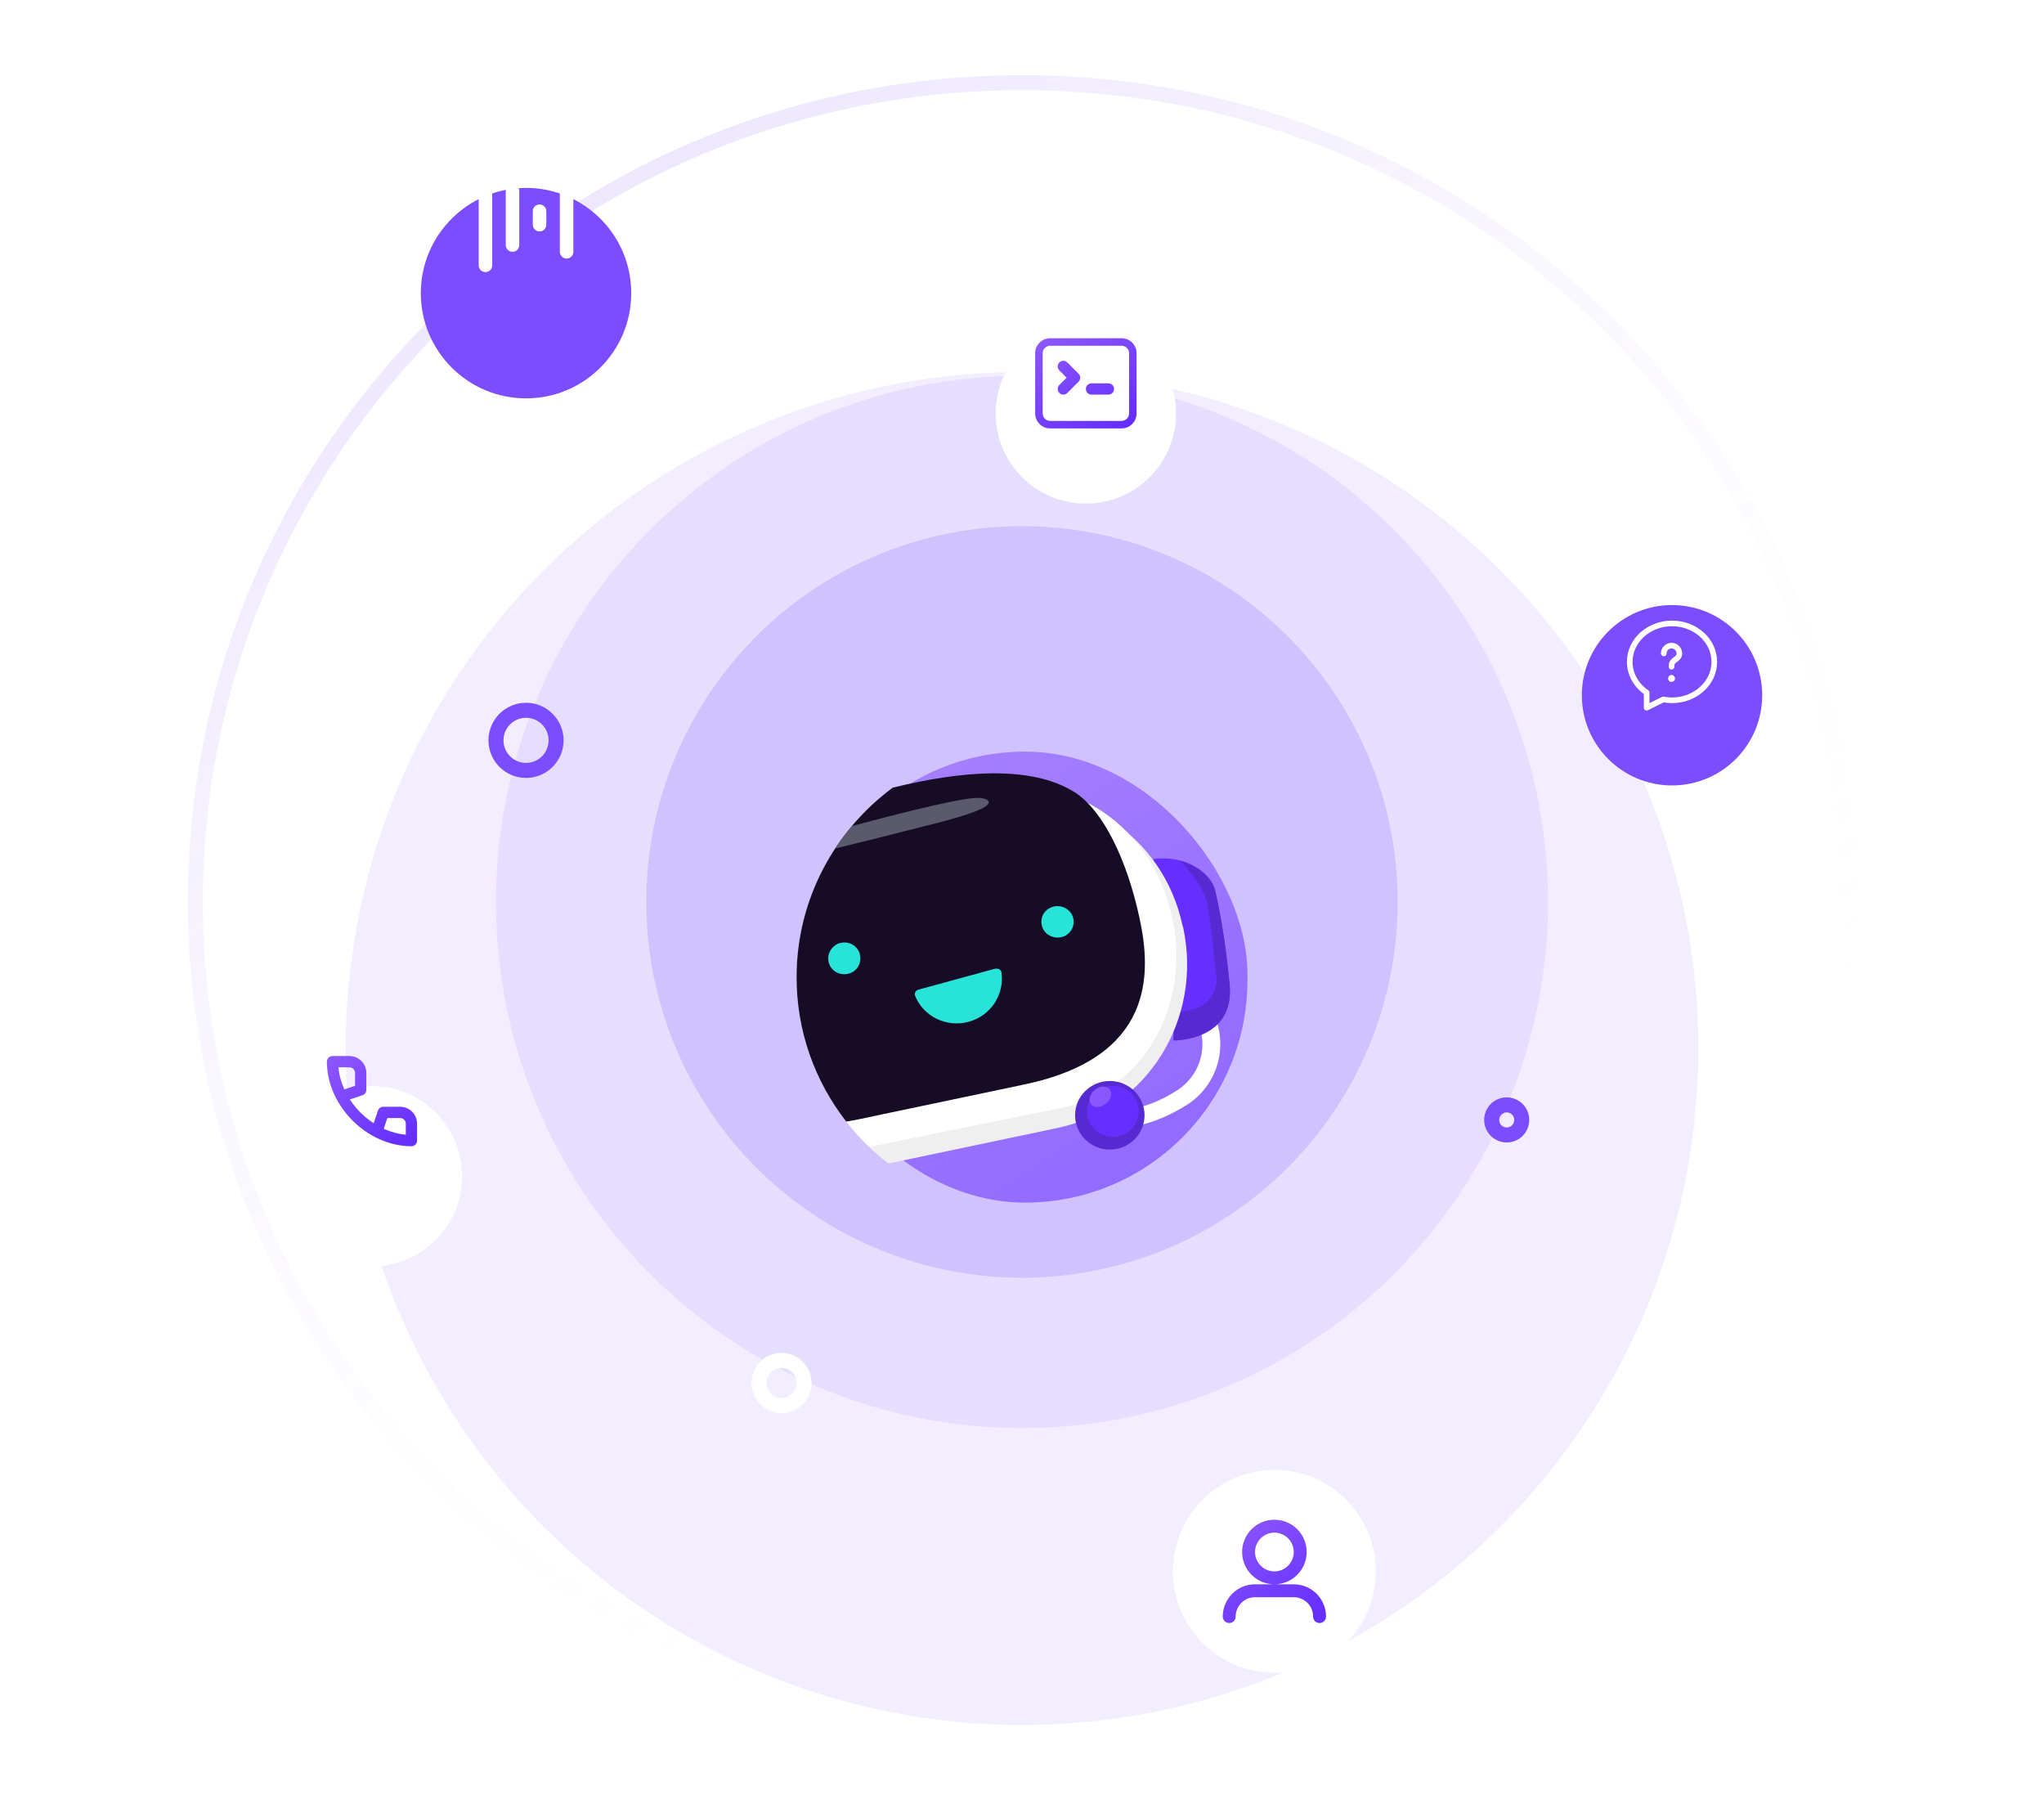 <svg width="544" height="480" viewBox="0 0 544 480" fill="none" xmlns="http://www.w3.org/2000/svg">
<g clip-path="url(#clip0)">
<g opacity="0.1" filter="url(#filter0_dd)">
<circle cx="272" cy="240" r="180" fill="#7C4DFF"/>
</g>
<circle opacity="0.1" cx="272" cy="240" r="140" fill="#7C4DFF"/>
<circle opacity="0.2" cx="272" cy="240" r="100" fill="#7C4DFF"/>
<g filter="url(#filter1_dd)">
<circle cx="289" cy="102" r="24" fill="white"/>
</g>
<g filter="url(#filter2_d)">
<circle cx="380" cy="96" r="7" stroke="white" stroke-width="4"/>
</g>
<g filter="url(#filter3_d)">
<circle cx="208" cy="364" r="6" stroke="white" stroke-width="4"/>
</g>
<g filter="url(#filter4_d)">
<circle cx="401" cy="294" r="4" stroke="#7C4DFF" stroke-width="4"/>
</g>
<g filter="url(#filter5_d)">
<circle cx="140" cy="193" r="8" stroke="#7C4DFF" stroke-width="4"/>
</g>
<g filter="url(#filter6_dd)">
<circle cx="445" cy="177" r="24" fill="#7C4DFF"/>
</g>
<g filter="url(#filter7_dd)">
<circle cx="99" cy="293" r="24" fill="white"/>
</g>
<g filter="url(#filter8_dd)">
<rect opacity="0.6" x="213.646" y="180" width="118.355" height="120" rx="59.177" fill="url(#paint0_linear)"/>
<path d="M302.247 279.687C307.107 278.635 311.73 276.646 316.117 273.839C323.348 269.16 326.549 260.037 323.822 251.849L319.792 239.684L315.287 241.205L319.317 253.369C321.333 259.569 318.962 266.353 313.509 269.979C309.597 272.552 305.447 274.307 301.18 275.126L302.247 279.687Z" fill="white"/>
<path d="M306.989 208.57C306.989 208.57 307.938 212.781 311.02 232.665C312.798 243.894 312.324 256.761 312.324 256.761C312.324 256.761 328.683 256.995 327.261 241.906C326.075 229.507 324.534 221.904 323.467 217.109C322.519 212.547 315.999 207.4 306.989 208.57Z" fill="#662EFF"/>
<path d="M313.154 249.159C323.823 249.159 323.823 240.971 323.823 240.971C323.823 240.971 322.638 228.104 321.452 221.086C320.622 216.29 316.592 211.495 313.984 209.038C319.2 210.442 322.756 213.951 323.467 217.226C324.534 222.022 326.075 229.742 327.261 242.023C328.683 257.112 312.324 256.878 312.324 256.878C312.324 256.878 312.442 253.72 312.324 249.159C312.561 249.159 312.798 249.159 313.154 249.159Z" fill="#5729D0"/>
<path d="M226.58 199.986C217.481 210.876 212.016 224.832 212.016 240.048C212.016 260.157 221.561 278.066 236.425 289.605L281.377 280.154C305.679 275.008 320.023 250.912 314.925 226.934L314.688 226.115C309.472 202.137 286.83 187.399 262.528 192.428L226.58 199.986Z" fill="#EFEFEF"/>
<path d="M229.431 196.817C218.645 208.101 212.034 223.313 212.034 240.048C212.034 257.736 219.419 273.723 231.313 285.169L282.105 274.891C304.392 270.33 317.076 247.404 311.979 224.127L311.741 223.308C306.525 200.149 285.543 185.528 263.256 189.972L229.431 196.817Z" fill="white"/>
<path d="M237.591 189.595C222.053 201.09 212 219.411 212 240.048C212 254.494 216.926 267.805 225.212 278.435C226.592 278.219 227.927 277.966 229.201 277.699C232.466 277.011 234.612 276.557 236.666 276.122C242.294 274.932 247.23 273.888 272.589 268.575C307.204 261.323 306.493 239.099 303.292 224.361C299.973 208.804 293.572 195.587 285.985 190.791C274.381 183.474 255.596 185.148 237.591 189.595Z" fill="#160C26"/>
<path d="M277.366 226.584C278.078 228.806 280.567 229.976 282.82 229.274C285.072 228.572 286.257 226.116 285.546 224.01C284.835 221.788 282.345 220.618 280.093 221.32C277.841 222.022 276.655 224.361 277.366 226.584Z" fill="#28E3D7"/>
<path d="M220.792 236.76C221.74 238.865 224.23 239.801 226.482 238.865C228.616 237.929 229.564 235.473 228.616 233.251C227.667 231.145 225.178 230.209 222.926 231.145C220.792 232.198 219.843 234.654 220.792 236.76Z" fill="#28E3D7"/>
<path d="M244.474 243.324C243.66 243.522 243.271 244.384 243.579 245.059C245.799 250.481 251.947 253.515 257.856 251.871C263.764 250.226 267.359 244.579 266.529 238.784C266.446 237.969 265.573 237.585 264.759 237.784L244.474 243.324Z" fill="#28E3D7"/>
<path d="M295.371 285.887C290.264 285.887 286.124 281.802 286.124 276.764C286.124 271.725 290.264 267.64 295.371 267.64C300.478 267.64 304.617 271.725 304.617 276.764C304.617 281.802 300.478 285.887 295.371 285.887Z" fill="#5729D0"/>
<path d="M296.192 282.494C292.395 282.494 289.317 279.457 289.317 275.71C289.317 271.963 292.395 268.926 296.192 268.926C299.99 268.926 303.068 271.963 303.068 275.71C303.068 279.457 299.99 282.494 296.192 282.494Z" fill="#662EFF"/>
<path d="M226.738 199.809C237.091 197.029 251.923 193.225 258.386 192.428C261.231 192.077 262.89 192.545 263.127 193.364C263.365 194.183 261.942 195.937 246.649 199.68C235.858 202.425 233.461 203.041 231.057 203.63C230.081 203.869 229.104 204.104 227.563 204.476C225.947 204.889 224.126 205.34 222.302 205.753C223.664 203.685 225.146 201.7 226.738 199.809Z" fill="#5B596E"/>
<path d="M290.407 273.87C289.562 272.883 289.972 271.17 291.323 270.045C292.674 268.919 294.454 268.807 295.299 269.795C296.143 270.782 295.733 272.495 294.382 273.62C293.032 274.745 291.252 274.857 290.407 273.87Z" fill="#8B55FF"/>
</g>
<path fill-rule="evenodd" clip-rule="evenodd" d="M298.5 92H279.5C278.395 92 277.5 92.895 277.5 94V110C277.5 111.105 278.395 112 279.5 112H298.5C299.605 112 300.5 111.105 300.5 110V94C300.5 92.895 299.605 92 298.5 92ZM279.5 90C277.291 90 275.5 91.791 275.5 94V110C275.5 112.209 277.291 114 279.5 114H298.5C300.709 114 302.5 112.209 302.5 110V94C302.5 91.791 300.709 90 298.5 90H279.5ZM290.5 105C289.672 105 289 104.328 289 103.5C289 102.672 289.672 102 290.5 102L295 102C295.828 102 296.5 102.672 296.5 103.5C296.5 104.328 295.828 105 295 105L290.5 105ZM284.061 96.439C283.475 95.854 282.525 95.854 281.939 96.439C281.354 97.025 281.354 97.975 281.939 98.561L283.879 100.5L281.939 102.439C281.354 103.025 281.354 103.975 281.939 104.561C282.525 105.146 283.475 105.146 284.061 104.561L287.061 101.561C287.646 100.975 287.646 100.025 287.061 99.439L284.061 96.439Z" fill="url(#paint1_linear)"/>
<g filter="url(#filter9_dd)">
<circle cx="339.172" cy="410.128" r="26.994" fill="white"/>
<path fill-rule="evenodd" clip-rule="evenodd" d="M334.018 413.563H344.325C349.069 413.563 352.914 417.409 352.914 422.152C352.914 423.101 352.145 423.87 351.196 423.87C350.316 423.87 349.589 423.207 349.49 422.353L349.47 421.85C349.319 419.244 347.233 417.159 344.628 417.008L344.325 416.999H334.018C331.172 416.999 328.865 419.306 328.865 422.152C328.865 423.101 328.096 423.87 327.147 423.87C326.198 423.87 325.429 423.101 325.429 422.152C325.429 417.533 329.075 413.766 333.646 413.571L334.018 413.563H344.325H334.018ZM339.172 396.385C343.915 396.385 347.761 400.23 347.761 404.974C347.761 409.718 343.915 413.563 339.172 413.563C334.428 413.563 330.583 409.718 330.583 404.974C330.583 400.23 334.428 396.385 339.172 396.385ZM339.172 399.821C336.325 399.821 334.018 402.128 334.018 404.974C334.018 407.82 336.325 410.128 339.172 410.128C342.018 410.128 344.325 407.82 344.325 404.974C344.325 402.128 342.018 399.821 339.172 399.821Z" fill="url(#paint2_linear)"/>
</g>
<path fill-rule="evenodd" clip-rule="evenodd" d="M96.474 291.423C97.087 291.219 97.5 290.646 97.5 290V285.5C97.5 283.015 95.485 281 93 281H88.5C87.672 281 87 281.672 87 282.5C87 294.282 97.718 305 109.5 305C110.328 305 111 304.328 111 303.5V299C111 296.515 108.985 294.5 106.5 294.5H102C101.354 294.5 100.781 294.913 100.577 295.526L99.456 298.887C97.117 297.369 95.062 295.373 93.472 293.078L93.113 292.544L96.474 291.423ZM103.081 297.5H106.5C107.328 297.5 108 298.172 108 299V301.932C106.197 301.768 104.432 301.316 102.755 300.624L102.13 300.354L103.081 297.5ZM90.068 284H93C93.828 284 94.5 284.672 94.5 285.5V288.919L91.646 289.87C90.802 288.009 90.252 286.029 90.068 284Z" fill="url(#paint3_linear)"/>
<path fill-rule="evenodd" clip-rule="evenodd" d="M433.75 176.114C433.75 179.467 435.525 182.42 438.249 184.281C438.247 185.35 438.25 186.79 438.25 188.301L442.664 186.117C443.419 186.262 444.199 186.341 445 186.341C451.19 186.341 456.25 181.787 456.25 176.114C456.25 170.44 451.19 165.886 445 165.886C438.81 165.886 433.75 170.44 433.75 176.114Z" stroke="white" stroke-width="1.5" stroke-linecap="round" stroke-linejoin="round"/>
<path d="M444.874 177.41V177.151C444.874 176.304 445.397 175.845 445.922 175.492C446.435 175.147 446.949 174.697 446.949 173.867C446.949 172.721 446.02 171.794 444.875 171.794C443.73 171.794 442.8 172.72 442.8 173.866" stroke="white" stroke-width="1.5" stroke-linecap="round" stroke-linejoin="round"/>
<path d="M444.872 180.334C444.769 180.334 444.685 180.417 444.686 180.521C444.686 180.625 444.77 180.709 444.874 180.709C444.977 180.709 445.061 180.625 445.061 180.521C445.061 180.417 444.979 180.334 444.872 180.334" stroke="white" stroke-width="1.5" stroke-linecap="round" stroke-linejoin="round"/>
<path opacity="0.6" d="M52 240C52 119.619 150.48 22 272 22C393.52 22 492 119.619 492 240C492 360.381 393.52 458 272 458C150.48 458 52 360.381 52 240Z" stroke="url(#paint4_linear)" stroke-width="4"/>
<g filter="url(#filter10_dd)">
<circle cx="140" cy="58" r="28" fill="#7C4DFF"/>
</g>
<path fill-rule="evenodd" clip-rule="evenodd" d="M129.2 43.6C130.194 43.6 131 44.406 131 45.4V70.6C131 71.594 130.194 72.4 129.2 72.4C128.206 72.4 127.4 71.594 127.4 70.6V45.4C127.4 44.406 128.206 43.6 129.2 43.6ZM150.8 47.2C151.794 47.2 152.6 48.006 152.6 49V67C152.6 67.994 151.794 68.8 150.8 68.8C149.806 68.8 149 67.994 149 67V49C149 48.006 149.806 47.2 150.8 47.2ZM136.4 49C137.394 49 138.2 49.806 138.2 50.8V65.2C138.2 66.194 137.394 67 136.4 67C135.406 67 134.6 66.194 134.6 65.2V50.8C134.6 49.806 135.406 49 136.4 49ZM143.6 54.4C144.594 54.4 145.4 55.206 145.4 56.2V59.8C145.4 60.794 144.594 61.6 143.6 61.6C142.606 61.6 141.8 60.794 141.8 59.8V56.2C141.8 55.206 142.606 54.4 143.6 54.4Z" fill="white"/>
</g>
<defs>
<filter id="filter0_dd" x="27" y="9" width="490" height="490" filterUnits="userSpaceOnUse" color-interpolation-filters="sRGB">
<feFlood flood-opacity="0" result="BackgroundImageFix"/>
<feColorMatrix in="SourceAlpha" type="matrix" values="0 0 0 0 0 0 0 0 0 0 0 0 0 0 0 0 0 0 127 0" result="hardAlpha"/>
<feMorphology radius="6" operator="erode" in="SourceAlpha" result="effect1_dropShadow"/>
<feOffset dy="25"/>
<feGaussianBlur stdDeviation="14"/>
<feColorMatrix type="matrix" values="0 0 0 0 0.584 0 0 0 0 0.427 0 0 0 0 1 0 0 0 0.5 0"/>
<feBlend mode="normal" in2="BackgroundImageFix" result="effect1_dropShadow"/>
<feColorMatrix in="SourceAlpha" type="matrix" values="0 0 0 0 0 0 0 0 0 0 0 0 0 0 0 0 0 0 127 0" result="hardAlpha"/>
<feMorphology radius="17" operator="dilate" in="SourceAlpha" result="effect2_dropShadow"/>
<feOffset dy="14"/>
<feGaussianBlur stdDeviation="24"/>
<feColorMatrix type="matrix" values="0 0 0 0 0.58 0 0 0 0 0.427 0 0 0 0 1 0 0 0 0.35 0"/>
<feBlend mode="normal" in2="effect1_dropShadow" result="effect2_dropShadow"/>
<feBlend mode="normal" in="SourceGraphic" in2="effect2_dropShadow" result="shape"/>
</filter>
<filter id="filter1_dd" x="249" y="70" width="80" height="80" filterUnits="userSpaceOnUse" color-interpolation-filters="sRGB">
<feFlood flood-opacity="0" result="BackgroundImageFix"/>
<feColorMatrix in="SourceAlpha" type="matrix" values="0 0 0 0 0 0 0 0 0 0 0 0 0 0 0 0 0 0 127 0" result="hardAlpha"/>
<feOffset dy="8"/>
<feGaussianBlur stdDeviation="8"/>
<feColorMatrix type="matrix" values="0 0 0 0 0.122 0 0 0 0 0.11 0 0 0 0 0.157 0 0 0 0.08 0"/>
<feBlend mode="normal" in2="BackgroundImageFix" result="effect1_dropShadow"/>
<feColorMatrix in="SourceAlpha" type="matrix" values="0 0 0 0 0 0 0 0 0 0 0 0 0 0 0 0 0 0 127 0" result="hardAlpha"/>
<feOffset/>
<feGaussianBlur stdDeviation="4"/>
<feColorMatrix type="matrix" values="0 0 0 0 0.122 0 0 0 0 0.11 0 0 0 0 0.157 0 0 0 0.04 0"/>
<feBlend mode="normal" in2="effect1_dropShadow" result="effect2_dropShadow"/>
<feBlend mode="normal" in="SourceGraphic" in2="effect2_dropShadow" result="shape"/>
</filter>
<filter id="filter2_d" x="363" y="83" width="34" height="34" filterUnits="userSpaceOnUse" color-interpolation-filters="sRGB">
<feFlood flood-opacity="0" result="BackgroundImageFix"/>
<feColorMatrix in="SourceAlpha" type="matrix" values="0 0 0 0 0 0 0 0 0 0 0 0 0 0 0 0 0 0 127 0" result="hardAlpha"/>
<feOffset dy="4"/>
<feGaussianBlur stdDeviation="4"/>
<feColorMatrix type="matrix" values="0 0 0 0 0.122 0 0 0 0 0.11 0 0 0 0 0.157 0 0 0 0.08 0"/>
<feBlend mode="normal" in2="BackgroundImageFix" result="effect1_dropShadow"/>
<feBlend mode="normal" in="SourceGraphic" in2="effect1_dropShadow" result="shape"/>
</filter>
<filter id="filter3_d" x="192" y="352" width="32" height="32" filterUnits="userSpaceOnUse" color-interpolation-filters="sRGB">
<feFlood flood-opacity="0" result="BackgroundImageFix"/>
<feColorMatrix in="SourceAlpha" type="matrix" values="0 0 0 0 0 0 0 0 0 0 0 0 0 0 0 0 0 0 127 0" result="hardAlpha"/>
<feOffset dy="4"/>
<feGaussianBlur stdDeviation="4"/>
<feColorMatrix type="matrix" values="0 0 0 0 0.122 0 0 0 0 0.11 0 0 0 0 0.157 0 0 0 0.08 0"/>
<feBlend mode="normal" in2="BackgroundImageFix" result="effect1_dropShadow"/>
<feBlend mode="normal" in="SourceGraphic" in2="effect1_dropShadow" result="shape"/>
</filter>
<filter id="filter4_d" x="387" y="284" width="28" height="28" filterUnits="userSpaceOnUse" color-interpolation-filters="sRGB">
<feFlood flood-opacity="0" result="BackgroundImageFix"/>
<feColorMatrix in="SourceAlpha" type="matrix" values="0 0 0 0 0 0 0 0 0 0 0 0 0 0 0 0 0 0 127 0" result="hardAlpha"/>
<feOffset dy="4"/>
<feGaussianBlur stdDeviation="4"/>
<feColorMatrix type="matrix" values="0 0 0 0 0.122 0 0 0 0 0.11 0 0 0 0 0.157 0 0 0 0.08 0"/>
<feBlend mode="normal" in2="BackgroundImageFix" result="effect1_dropShadow"/>
<feBlend mode="normal" in="SourceGraphic" in2="effect1_dropShadow" result="shape"/>
</filter>
<filter id="filter5_d" x="122" y="179" width="36" height="36" filterUnits="userSpaceOnUse" color-interpolation-filters="sRGB">
<feFlood flood-opacity="0" result="BackgroundImageFix"/>
<feColorMatrix in="SourceAlpha" type="matrix" values="0 0 0 0 0 0 0 0 0 0 0 0 0 0 0 0 0 0 127 0" result="hardAlpha"/>
<feOffset dy="4"/>
<feGaussianBlur stdDeviation="4"/>
<feColorMatrix type="matrix" values="0 0 0 0 0.122 0 0 0 0 0.11 0 0 0 0 0.157 0 0 0 0.08 0"/>
<feBlend mode="normal" in2="BackgroundImageFix" result="effect1_dropShadow"/>
<feBlend mode="normal" in="SourceGraphic" in2="effect1_dropShadow" result="shape"/>
</filter>
<filter id="filter6_dd" x="405" y="145" width="80" height="80" filterUnits="userSpaceOnUse" color-interpolation-filters="sRGB">
<feFlood flood-opacity="0" result="BackgroundImageFix"/>
<feColorMatrix in="SourceAlpha" type="matrix" values="0 0 0 0 0 0 0 0 0 0 0 0 0 0 0 0 0 0 127 0" result="hardAlpha"/>
<feOffset dy="8"/>
<feGaussianBlur stdDeviation="8"/>
<feColorMatrix type="matrix" values="0 0 0 0 0.122 0 0 0 0 0.11 0 0 0 0 0.157 0 0 0 0.08 0"/>
<feBlend mode="normal" in2="BackgroundImageFix" result="effect1_dropShadow"/>
<feColorMatrix in="SourceAlpha" type="matrix" values="0 0 0 0 0 0 0 0 0 0 0 0 0 0 0 0 0 0 127 0" result="hardAlpha"/>
<feOffset/>
<feGaussianBlur stdDeviation="4"/>
<feColorMatrix type="matrix" values="0 0 0 0 0.122 0 0 0 0 0.11 0 0 0 0 0.157 0 0 0 0.04 0"/>
<feBlend mode="normal" in2="effect1_dropShadow" result="effect2_dropShadow"/>
<feBlend mode="normal" in="SourceGraphic" in2="effect2_dropShadow" result="shape"/>
</filter>
<filter id="filter7_dd" x="43" y="257" width="112" height="112" filterUnits="userSpaceOnUse" color-interpolation-filters="sRGB">
<feFlood flood-opacity="0" result="BackgroundImageFix"/>
<feColorMatrix in="SourceAlpha" type="matrix" values="0 0 0 0 0 0 0 0 0 0 0 0 0 0 0 0 0 0 127 0" result="hardAlpha"/>
<feOffset dy="20"/>
<feGaussianBlur stdDeviation="16"/>
<feColorMatrix type="matrix" values="0 0 0 0 0.122 0 0 0 0 0.11 0 0 0 0 0.157 0 0 0 0.14 0"/>
<feBlend mode="normal" in2="BackgroundImageFix" result="effect1_dropShadow"/>
<feColorMatrix in="SourceAlpha" type="matrix" values="0 0 0 0 0 0 0 0 0 0 0 0 0 0 0 0 0 0 127 0" result="hardAlpha"/>
<feOffset/>
<feGaussianBlur stdDeviation="4"/>
<feColorMatrix type="matrix" values="0 0 0 0 0.122 0 0 0 0 0.11 0 0 0 0 0.157 0 0 0 0.04 0"/>
<feBlend mode="normal" in2="effect1_dropShadow" result="effect2_dropShadow"/>
<feBlend mode="normal" in="SourceGraphic" in2="effect2_dropShadow" result="shape"/>
</filter>
<filter id="filter8_dd" x="180" y="168" width="184" height="184" filterUnits="userSpaceOnUse" color-interpolation-filters="sRGB">
<feFlood flood-opacity="0" result="BackgroundImageFix"/>
<feColorMatrix in="SourceAlpha" type="matrix" values="0 0 0 0 0 0 0 0 0 0 0 0 0 0 0 0 0 0 127 0" result="hardAlpha"/>
<feOffset dy="20"/>
<feGaussianBlur stdDeviation="16"/>
<feColorMatrix type="matrix" values="0 0 0 0 0.459 0 0 0 0 0.255 0 0 0 0 0.988 0 0 0 0.4 0"/>
<feBlend mode="normal" in2="BackgroundImageFix" result="effect1_dropShadow"/>
<feColorMatrix in="SourceAlpha" type="matrix" values="0 0 0 0 0 0 0 0 0 0 0 0 0 0 0 0 0 0 127 0" result="hardAlpha"/>
<feOffset/>
<feGaussianBlur stdDeviation="4"/>
<feColorMatrix type="matrix" values="0 0 0 0 0.471 0 0 0 0 0.282 0 0 0 0 0.976 0 0 0 0.35 0"/>
<feBlend mode="normal" in2="effect1_dropShadow" result="effect2_dropShadow"/>
<feBlend mode="normal" in="SourceGraphic" in2="effect2_dropShadow" result="shape"/>
</filter>
<filter id="filter9_dd" x="296.177" y="375.133" width="85.989" height="85.989" filterUnits="userSpaceOnUse" color-interpolation-filters="sRGB">
<feFlood flood-opacity="0" result="BackgroundImageFix"/>
<feColorMatrix in="SourceAlpha" type="matrix" values="0 0 0 0 0 0 0 0 0 0 0 0 0 0 0 0 0 0 127 0" result="hardAlpha"/>
<feOffset dy="8"/>
<feGaussianBlur stdDeviation="8"/>
<feColorMatrix type="matrix" values="0 0 0 0 0.122 0 0 0 0 0.11 0 0 0 0 0.157 0 0 0 0.08 0"/>
<feBlend mode="normal" in2="BackgroundImageFix" result="effect1_dropShadow"/>
<feColorMatrix in="SourceAlpha" type="matrix" values="0 0 0 0 0 0 0 0 0 0 0 0 0 0 0 0 0 0 127 0" result="hardAlpha"/>
<feOffset/>
<feGaussianBlur stdDeviation="4"/>
<feColorMatrix type="matrix" values="0 0 0 0 0.122 0 0 0 0 0.11 0 0 0 0 0.157 0 0 0 0.04 0"/>
<feBlend mode="normal" in2="effect1_dropShadow" result="effect2_dropShadow"/>
<feBlend mode="normal" in="SourceGraphic" in2="effect2_dropShadow" result="shape"/>
</filter>
<filter id="filter10_dd" x="80" y="18" width="120" height="120" filterUnits="userSpaceOnUse" color-interpolation-filters="sRGB">
<feFlood flood-opacity="0" result="BackgroundImageFix"/>
<feColorMatrix in="SourceAlpha" type="matrix" values="0 0 0 0 0 0 0 0 0 0 0 0 0 0 0 0 0 0 127 0" result="hardAlpha"/>
<feOffset dy="20"/>
<feGaussianBlur stdDeviation="16"/>
<feColorMatrix type="matrix" values="0 0 0 0 0.122 0 0 0 0 0.11 0 0 0 0 0.157 0 0 0 0.14 0"/>
<feBlend mode="normal" in2="BackgroundImageFix" result="effect1_dropShadow"/>
<feColorMatrix in="SourceAlpha" type="matrix" values="0 0 0 0 0 0 0 0 0 0 0 0 0 0 0 0 0 0 127 0" result="hardAlpha"/>
<feOffset/>
<feGaussianBlur stdDeviation="4"/>
<feColorMatrix type="matrix" values="0 0 0 0 0.122 0 0 0 0 0.11 0 0 0 0 0.157 0 0 0 0.04 0"/>
<feBlend mode="normal" in2="effect1_dropShadow" result="effect2_dropShadow"/>
<feBlend mode="normal" in="SourceGraphic" in2="effect2_dropShadow" result="shape"/>
</filter>
<linearGradient id="paint0_linear" x1="175.416" y1="218.761" x2="253.373" y2="337.78" gradientUnits="userSpaceOnUse">
<stop stop-color="#8B55FF"/>
<stop offset="1" stop-color="#662EFF"/>
</linearGradient>
<linearGradient id="paint1_linear" x1="266.779" y1="97.752" x2="281.468" y2="123.333" gradientUnits="userSpaceOnUse">
<stop stop-color="#8B55FF"/>
<stop offset="1" stop-color="#662EFF"/>
</linearGradient>
<linearGradient id="paint2_linear" x1="316.551" y1="405.263" x2="334.307" y2="432.748" gradientUnits="userSpaceOnUse">
<stop stop-color="#8B55FF"/>
<stop offset="1" stop-color="#662EFF"/>
</linearGradient>
<linearGradient id="paint3_linear" x1="79.248" y1="288.752" x2="94.752" y2="312.752" gradientUnits="userSpaceOnUse">
<stop stop-color="#8B55FF"/>
<stop offset="1" stop-color="#662EFF"/>
</linearGradient>
<linearGradient id="paint4_linear" x1="637.416" y1="317.876" x2="354.233" y2="-124.46" gradientUnits="userSpaceOnUse">
<stop offset="0.208" stop-color="white" stop-opacity="0"/>
<stop offset="1" stop-color="#946CFF" stop-opacity="0.33"/>
</linearGradient>
<clipPath id="clip0">
<rect width="544" height="480" fill="white"/>
</clipPath>
</defs>
</svg>
